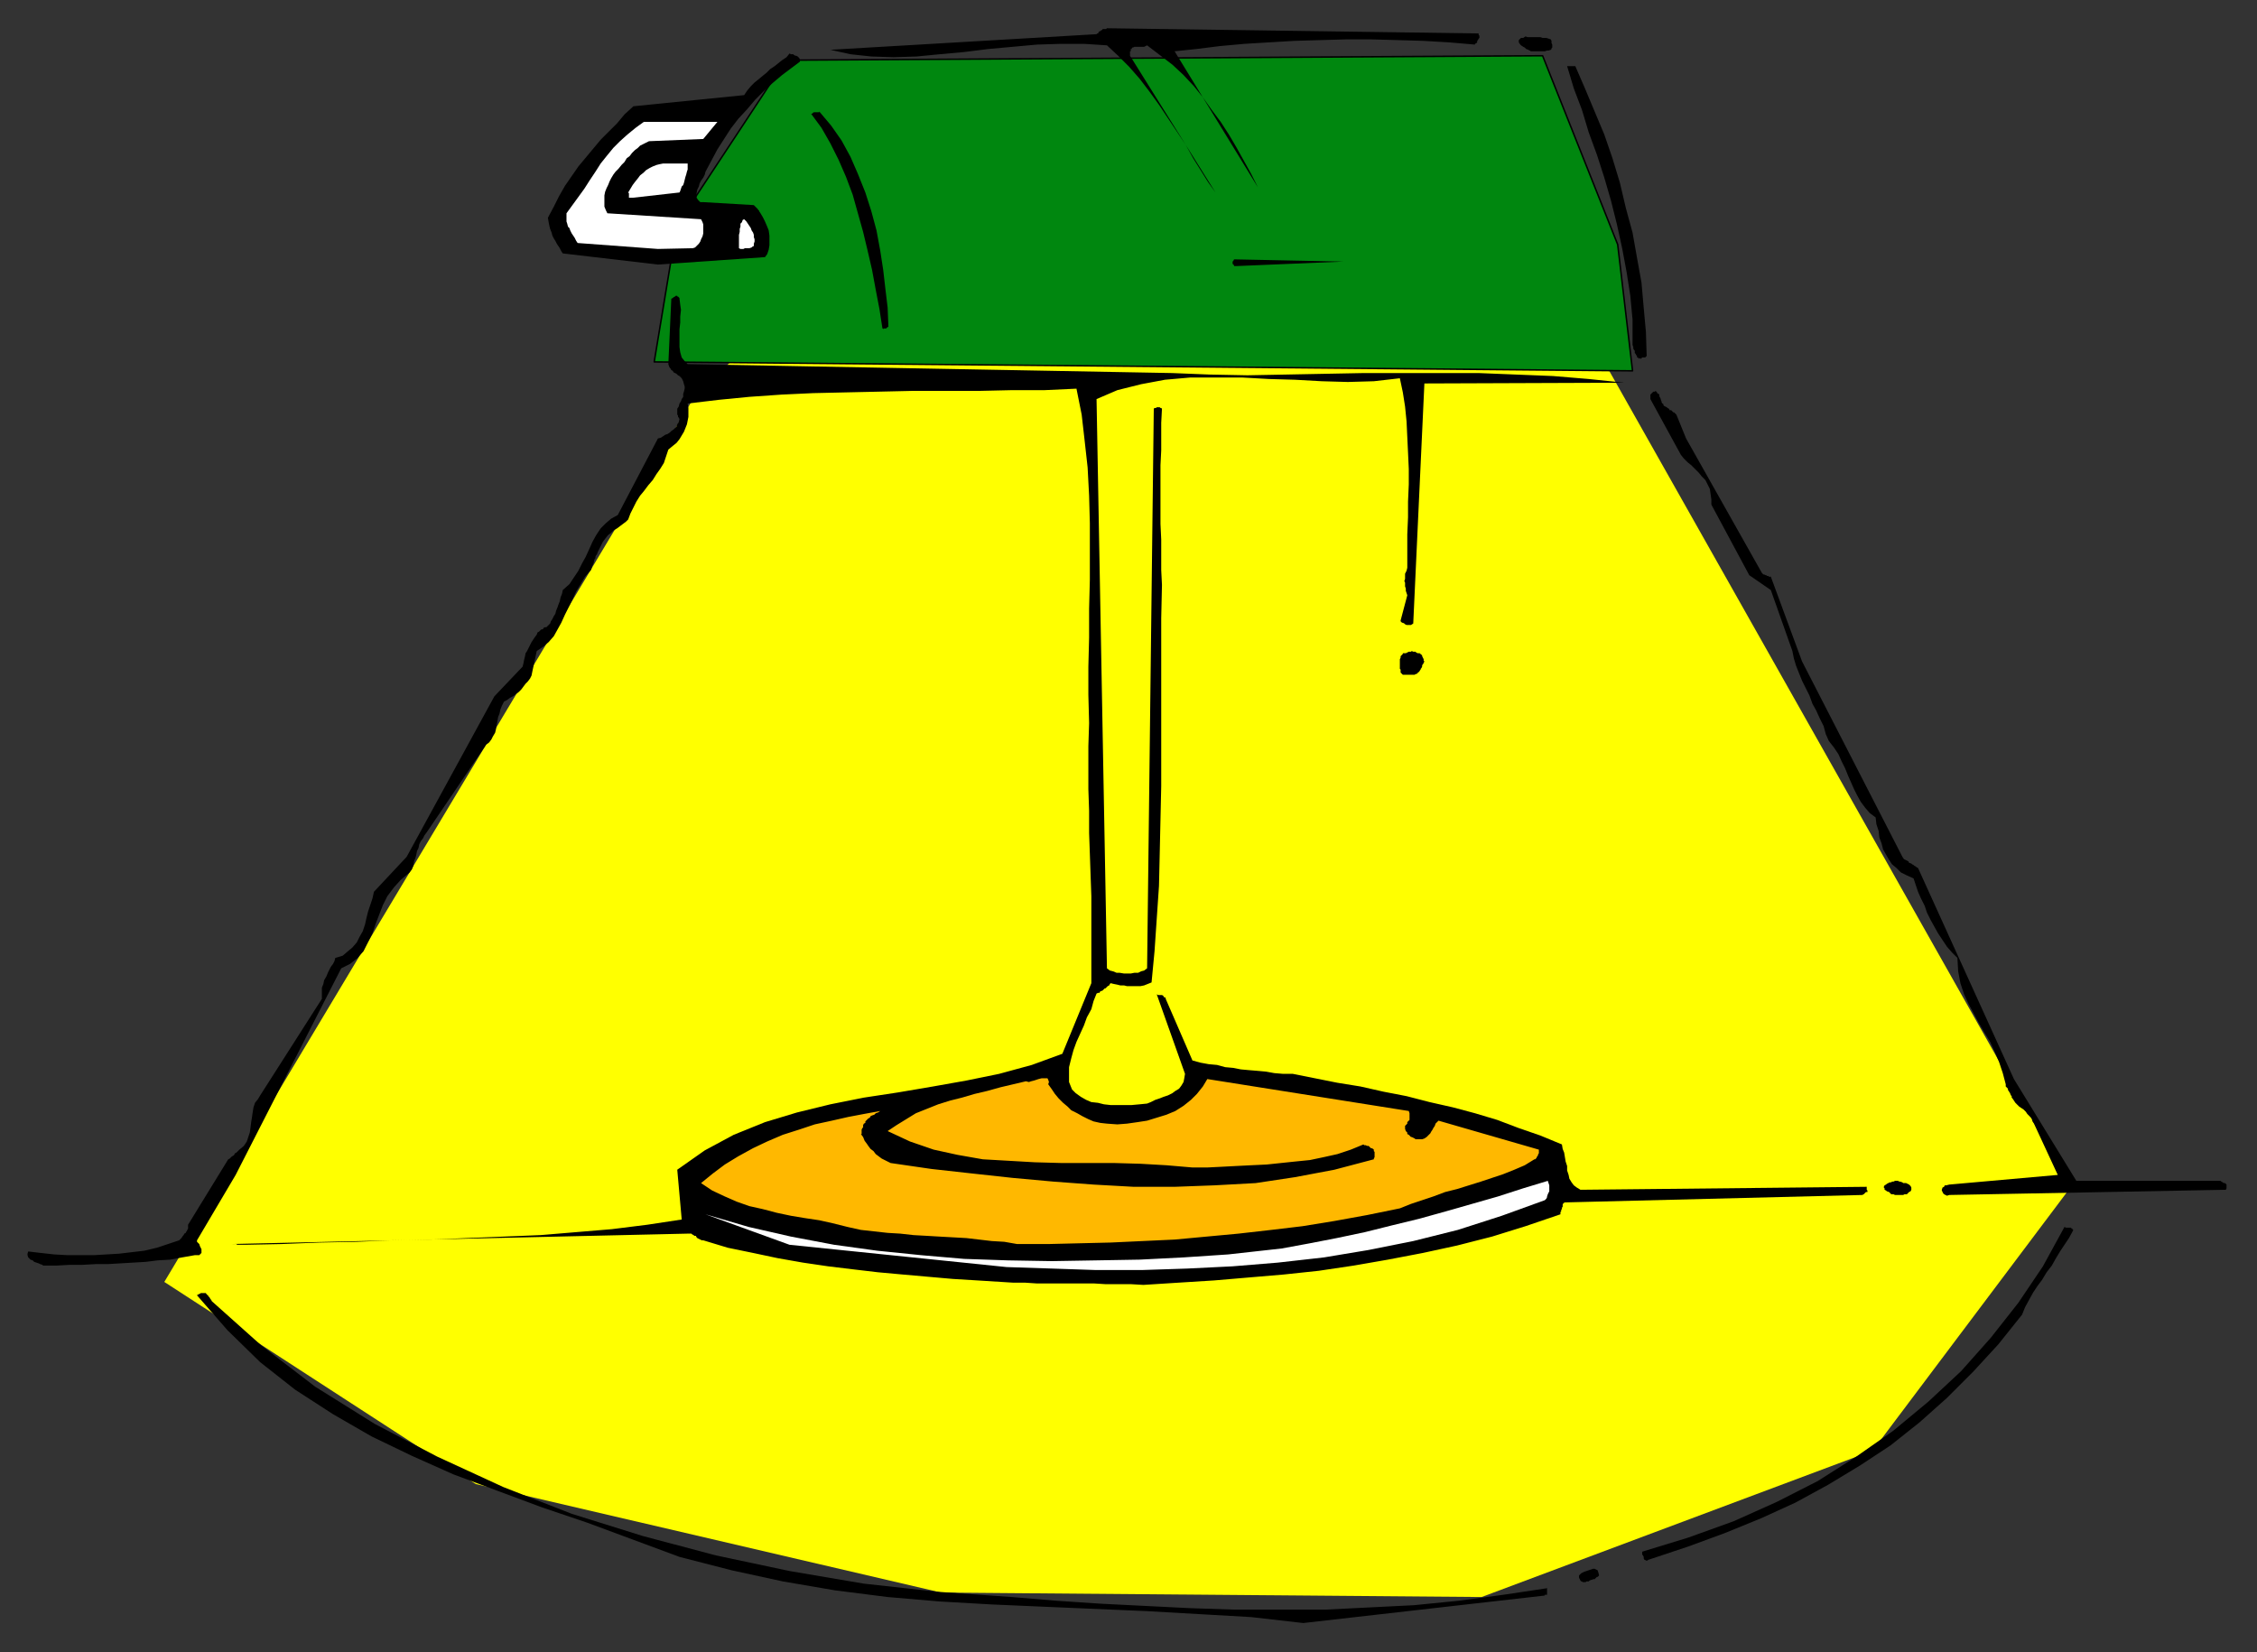 <?xml version="1.0" encoding="UTF-8" standalone="no"?>
<svg
   xmlns:dc="http://purl.org/dc/elements/1.1/"
   xmlns:cc="http://creativecommons.org/ns#"
   xmlns:rdf="http://www.w3.org/1999/02/22-rdf-syntax-ns#"
   xmlns:svg="http://www.w3.org/2000/svg"
   xmlns="http://www.w3.org/2000/svg"
   xmlns:sodipodi="http://sodipodi.sourceforge.net/DTD/sodipodi-0.dtd"
   xmlns:inkscape="http://www.inkscape.org/namespaces/inkscape"
   version="1.0"
   width="129.808mm"
   height="95.019mm"
   id="svg49"
   sodipodi:docname="CCM01097.WMF">
  <rect width="100%" height="100%" fill="#333333" stroke="none"/>
  <sodipodi:namedview
     pagecolor="#ffffff"
     bordercolor="#666666"
     borderopacity="1"
     objecttolerance="10"
     gridtolerance="10"
     guidetolerance="10"
     inkscape:pageopacity="0"
     inkscape:pageshadow="2"
     inkscape:window-width="640"
     inkscape:window-height="480"
     id="namedview51" />
  <defs
     id="defs3">
    <pattern
       id="WMFhbasepattern"
       patternUnits="userSpaceOnUse"
       width="6"
       height="6"
       x="0"
       y="0" />
  </defs>
  <path
     style="fill:#ffff00;fill-rule:evenodd;fill-opacity:1;stroke:none;"
     d="  M 150.449,87.077   L 35.714,278.679   L 103.424,322.621   L 204.585,346.208   L 322.068,347.177   L 407.07,315.351   L 450.055,258.161   L 344.692,71.568   L 165.801,71.568   L 150.449,87.077   L 150.449,87.077  z "
     id="path5" />
  <path
     style="fill:#00870f;fill-rule:evenodd;fill-opacity:1;stroke:none;"
     d="  M 142.208,78.676   L 146.248,54.282   L 164.832,53.151   L 164.832,45.881   L 150.449,43.942   L 170.811,13.086   L 335.32,12.116   L 351.641,53.151   L 354.873,80.615   L 142.208,78.676   L 142.208,78.676  z "
     id="path7" />
  <path
     style="fill:none;stroke:#000000;stroke-width:0.323px;stroke-linecap:round;stroke-linejoin:round;stroke-miterlimit:4;stroke-dasharray:none;stroke-opacity:1;"
     d="  M 142.208,78.676   L 146.248,54.282   L 164.832,53.151   L 164.832,45.881   L 150.449,43.942   L 170.811,13.086   L 335.32,12.116   L 351.641,53.151   L 354.873,80.615   L 142.208,78.676   L 142.208,78.676  "
     id="path9" />
  <path
     style="fill:#000000;fill-rule:evenodd;fill-opacity:1;stroke:none;"
     d="  M 283.284,352.831   L 335.804,346.854   L 335.804,346.692   L 335.966,346.692   L 336.128,346.692   L 336.289,346.692   L 336.289,346.531   L 336.289,346.369   L 336.289,346.208   L 336.289,346.046   L 336.289,345.723   L 336.289,345.561   L 336.289,345.238   L 336.451,345.238   L 326.755,346.692   L 317.059,347.985   L 307.363,348.954   L 297.667,349.439   L 287.971,349.923   L 278.275,349.923   L 268.579,349.923   L 258.721,349.6   L 249.025,349.116   L 239.329,348.631   L 229.633,347.985   L 219.937,347.177   L 203.939,346.046   L 187.779,344.269   L 171.619,341.523   L 155.621,338.13   L 139.784,333.93   L 124.27,329.083   L 109.403,323.267   L 95.021,316.643   L 81.446,309.535   L 68.518,301.457   L 56.722,292.411   L 46.056,282.879   L 45.894,282.556   L 45.733,282.394   L 45.571,282.071   L 45.41,281.91   L 45.248,281.748   L 45.248,281.587   L 44.925,281.425   L 44.925,281.263   L 44.763,281.263   L 44.763,281.102   L 44.763,281.102   L 44.602,281.102   L 44.602,281.102   L 44.44,281.102   L 44.278,281.102   L 44.117,281.102   L 43.955,281.102   L 43.794,281.102   L 43.632,281.102   L 43.47,281.263   L 43.309,281.263   L 43.147,281.425   L 42.986,281.425   L 42.824,281.587   L 49.45,289.179   L 56.56,296.126   L 64.155,302.104   L 72.397,307.435   L 80.8,312.282   L 89.526,316.482   L 98.576,320.521   L 108.11,324.075   L 117.645,327.629   L 127.664,331.022   L 137.683,334.737   L 147.702,338.453   L 159.014,341.361   L 170.165,343.784   L 181.477,345.723   L 192.95,347.177   L 204.262,348.146   L 215.574,348.792   L 226.725,349.277   L 238.037,349.762   L 249.349,350.246   L 260.661,350.893   L 271.972,351.539   L 283.284,352.831   L 283.284,352.831  z "
     id="path11" />
  <path
     style="fill:#000000;fill-rule:evenodd;fill-opacity:1;stroke:none;"
     d="  M 344.692,343.946   L 344.854,343.784   L 345.016,343.784   L 345.339,343.784   L 345.5,343.623   L 345.824,343.461   L 345.985,343.461   L 346.308,343.3   L 346.632,343.3   L 346.793,343.138   L 347.116,342.815   L 347.278,342.815   L 347.601,342.492   L 347.44,341.846   L 347.278,341.361   L 346.955,341.199   L 346.632,341.038   L 346.308,341.038   L 345.824,341.199   L 345.339,341.361   L 344.854,341.523   L 344.369,341.684   L 344.046,341.846   L 343.723,342.007   L 343.561,342.169   L 343.4,342.33   L 343.238,342.492   L 343.238,342.815   L 343.238,342.977   L 343.4,343.3   L 343.4,343.3   L 343.561,343.623   L 343.723,343.784   L 343.884,343.784   L 344.046,343.946   L 344.369,343.946   L 344.692,343.946   L 344.692,343.946  z "
     id="path13" />
  <path
     style="fill:#000000;fill-rule:evenodd;fill-opacity:1;stroke:none;"
     d="  M 358.752,338.938   L 366.993,336.191   L 374.912,333.283   L 382.83,330.052   L 390.264,326.66   L 397.374,322.782   L 404.323,318.582   L 410.948,314.22   L 417.251,309.212   L 423.23,303.881   L 428.886,298.226   L 434.38,292.249   L 439.551,285.787   L 440.198,284.171   L 441.168,282.394   L 441.976,280.94   L 442.945,279.486   L 443.915,278.194   L 444.884,276.578   L 446.015,275.124   L 446.823,273.67   L 447.793,272.055   L 448.763,270.601   L 449.732,269.147   L 450.702,267.37   L 450.54,267.37   L 450.54,267.208   L 450.54,267.208   L 450.379,267.047   L 450.217,267.047   L 450.217,266.885   L 449.894,266.885   L 449.732,266.885   L 449.571,266.885   L 449.247,266.885   L 449.086,266.885   L 448.763,266.724   L 444.076,275.286   L 438.743,283.202   L 432.764,290.795   L 426.3,298.065   L 419.19,304.689   L 411.595,310.989   L 403.515,316.643   L 395.112,321.975   L 386.224,326.498   L 376.851,330.699   L 366.993,334.253   L 356.974,337.322   L 356.974,337.484   L 356.974,337.645   L 356.974,337.968   L 357.136,338.13   L 357.297,338.453   L 357.297,338.776   L 357.459,339.099   L 357.62,339.099   L 357.782,339.261   L 358.105,339.261   L 358.267,339.099   L 358.752,338.938   L 358.752,338.938  z "
     id="path15" />
  <path
     style="fill:#000000;fill-rule:evenodd;fill-opacity:1;stroke:none;"
     d="  M 217.675,278.679   L 220.261,278.84   L 222.846,278.84   L 225.27,279.002   L 227.694,279.002   L 230.28,279.002   L 232.704,279.002   L 235.128,279.002   L 237.713,279.002   L 240.299,279.163   L 242.885,279.163   L 245.793,279.163   L 248.541,279.325   L 256.136,278.84   L 263.892,278.355   L 271.488,277.709   L 279.083,277.063   L 286.678,276.255   L 294.273,275.124   L 301.707,273.832   L 309.302,272.378   L 316.736,270.762   L 324.331,268.824   L 331.603,266.562   L 339.198,263.977   L 339.198,263.816   L 339.198,263.654   L 339.198,263.493   L 339.36,263.331   L 339.36,263.008   L 339.521,262.846   L 339.521,262.523   L 339.683,262.362   L 339.683,262.039   L 339.683,261.877   L 339.844,261.554   L 340.168,261.392   L 404.808,259.777   L 405.131,259.615   L 405.454,259.292   L 405.616,259.131   L 405.777,259.131   L 405.939,259.131   L 405.939,259.131   L 405.939,258.969   L 405.939,258.969   L 405.939,258.808   L 405.777,258.646   L 405.777,258.323   L 405.777,258   L 343.561,258.646   L 342.753,258.161   L 342.107,257.677   L 341.622,257.03   L 341.137,256.223   L 340.976,255.415   L 340.652,254.446   L 340.652,253.476   L 340.329,252.507   L 340.168,251.538   L 340.006,250.568   L 339.683,249.761   L 339.521,248.791   L 334.835,246.853   L 330.148,245.237   L 325.462,243.46   L 320.614,242.006   L 315.766,240.714   L 310.756,239.583   L 305.747,238.29   L 300.737,237.321   L 295.728,236.19   L 290.718,235.382   L 285.87,234.413   L 281.022,233.444   L 278.921,233.444   L 276.982,233.282   L 275.204,232.959   L 273.427,232.798   L 271.488,232.636   L 269.71,232.474   L 268.094,232.151   L 266.317,231.99   L 264.539,231.505   L 262.761,231.344   L 260.984,231.02   L 259.206,230.536   L 253.389,217.127   L 253.389,217.127   L 253.389,216.965   L 253.227,216.804   L 253.065,216.804   L 252.904,216.642   L 252.904,216.481   L 252.581,216.319   L 252.419,216.319   L 252.257,216.319   L 251.934,216.319   L 251.773,216.319   L 251.449,216.158   L 257.59,233.444   L 257.429,234.413   L 257.267,235.221   L 256.782,236.029   L 256.297,236.675   L 255.489,237.159   L 254.843,237.644   L 253.873,238.129   L 252.904,238.452   L 252.096,238.775   L 251.126,239.098   L 250.157,239.583   L 249.349,239.906   L 247.733,240.067   L 245.955,240.229   L 244.339,240.229   L 242.885,240.229   L 241.43,240.229   L 239.976,240.067   L 238.683,239.744   L 237.229,239.583   L 236.097,239.098   L 234.966,238.452   L 233.835,237.644   L 233.027,236.836   L 232.381,235.221   L 232.381,233.605   L 232.381,231.99   L 232.865,230.051   L 233.35,228.274   L 233.997,226.497   L 234.805,224.72   L 235.613,222.943   L 236.259,221.166   L 237.229,219.389   L 237.713,217.612   L 238.36,215.996   L 238.683,215.835   L 239.006,215.835   L 239.168,215.511   L 239.653,215.35   L 239.814,215.188   L 240.137,214.865   L 240.299,214.865   L 240.622,214.542   L 240.784,214.381   L 241.107,214.219   L 241.269,213.896   L 241.43,213.734   L 242.077,213.896   L 242.885,214.057   L 243.531,214.219   L 244.339,214.219   L 244.985,214.381   L 245.793,214.381   L 246.44,214.381   L 247.248,214.381   L 247.894,214.381   L 248.702,214.219   L 249.51,213.896   L 250.318,213.573   L 250.965,206.788   L 251.449,199.679   L 251.934,192.571   L 252.096,185.463   L 252.257,178.193   L 252.419,170.923   L 252.419,163.491   L 252.419,156.222   L 252.419,148.79   L 252.419,141.52   L 252.419,134.412   L 252.581,127.142   L 252.419,123.911   L 252.419,120.518   L 252.419,117.287   L 252.257,113.895   L 252.257,110.664   L 252.257,107.433   L 252.257,104.202   L 252.257,101.132   L 252.419,97.901   L 252.419,94.831   L 252.419,91.924   L 252.581,88.854   L 252.419,88.692   L 252.419,88.692   L 252.257,88.692   L 252.096,88.531   L 251.934,88.531   L 251.773,88.531   L 251.611,88.531   L 251.449,88.531   L 251.288,88.692   L 250.965,88.692   L 250.965,88.692   L 250.803,88.854   L 249.349,210.503   L 248.702,210.988   L 248.056,211.149   L 247.409,211.473   L 246.601,211.473   L 245.793,211.634   L 245.147,211.634   L 244.339,211.634   L 243.369,211.473   L 242.723,211.473   L 241.915,211.149   L 241.269,210.988   L 240.622,210.503   L 238.36,86.754   L 242.885,84.815   L 248.056,83.523   L 253.227,82.553   L 258.721,82.069   L 264.216,82.069   L 270.033,82.069   L 275.851,82.392   L 281.507,82.553   L 287.324,82.877   L 292.98,83.038   L 298.636,82.877   L 304.292,82.23   L 304.939,85.3   L 305.424,88.369   L 305.747,91.6   L 305.908,94.993   L 306.07,98.386   L 306.232,101.94   L 306.232,105.332   L 306.07,109.048   L 306.07,112.441   L 305.908,116.156   L 305.908,119.711   L 305.908,123.426   L 305.747,124.073   L 305.424,124.719   L 305.424,125.365   L 305.424,125.85   L 305.262,126.334   L 305.424,126.657   L 305.424,127.142   L 305.424,127.465   L 305.585,127.95   L 305.585,128.434   L 305.747,128.919   L 305.908,129.404   L 304.454,134.897   L 304.454,135.058   L 304.616,135.22   L 304.777,135.381   L 304.939,135.381   L 305.262,135.543   L 305.424,135.704   L 305.747,135.866   L 305.908,135.866   L 306.232,135.866   L 306.555,135.866   L 306.716,135.866   L 307.201,135.543   L 309.625,83.361   L 353.096,83.2   L 345.339,82.392   L 337.582,81.746   L 329.502,81.423   L 321.422,81.1   L 313.019,81.1   L 304.777,81.1   L 296.374,81.1   L 287.971,81.261   L 279.568,81.423   L 271.164,81.584   L 262.923,81.423   L 254.843,81.1   L 149.48,79.161   L 148.833,78.515   L 148.187,77.707   L 147.864,76.576   L 147.702,75.445   L 147.702,74.153   L 147.702,73.022   L 147.702,71.568   L 147.864,70.114   L 147.864,68.821   L 148.025,67.368   L 147.864,66.237   L 147.702,64.944   L 147.702,64.783   L 147.541,64.621   L 147.379,64.46   L 147.217,64.46   L 147.217,64.298   L 147.056,64.298   L 146.894,64.298   L 146.733,64.46   L 146.733,64.46   L 146.409,64.621   L 146.248,64.783   L 145.925,64.944   L 145.278,79.161   L 145.44,79.646   L 145.601,79.969   L 145.763,80.13   L 145.925,80.453   L 146.248,80.615   L 146.409,80.938   L 146.733,81.1   L 147.056,81.261   L 147.379,81.584   L 147.702,81.746   L 148.025,82.069   L 148.187,82.23   L 148.51,82.877   L 148.672,83.523   L 148.833,84.007   L 148.833,84.492   L 148.672,85.138   L 148.51,85.623   L 148.51,86.269   L 148.187,86.754   L 148.025,87.239   L 147.702,87.723   L 147.541,88.369   L 147.217,88.854   L 147.217,89.016   L 147.217,89.177   L 147.217,89.339   L 147.217,89.5   L 147.217,89.662   L 147.217,89.823   L 147.217,90.146   L 147.379,90.308   L 147.379,90.631   L 147.541,90.793   L 147.702,91.116   L 147.702,91.116   L 147.541,91.762   L 147.217,92.247   L 147.056,92.731   L 146.733,93.054   L 146.409,93.378   L 145.925,93.701   L 145.601,94.024   L 145.117,94.347   L 144.632,94.508   L 144.147,94.831   L 143.662,95.155   L 143.016,95.316   L 134.289,111.956   L 132.835,112.764   L 131.704,113.733   L 130.573,114.864   L 129.603,116.318   L 128.795,117.772   L 128.149,119.226   L 127.341,121.003   L 126.533,122.457   L 125.725,124.073   L 124.755,125.527   L 123.785,126.98   L 122.331,128.273   L 122.169,129.081   L 121.846,129.888   L 121.685,130.696   L 121.361,131.504   L 121.2,131.989   L 120.877,132.796   L 120.715,133.443   L 120.392,133.927   L 120.069,134.573   L 119.745,135.058   L 119.584,135.543   L 119.099,136.027   L 118.937,136.189   L 118.776,136.351   L 118.614,136.351   L 118.453,136.351   L 118.129,136.512   L 118.129,136.674   L 117.806,136.835   L 117.645,136.835   L 117.483,136.997   L 117.321,137.158   L 117.16,137.32   L 116.837,137.481   L 116.675,137.966   L 116.19,138.612   L 115.867,139.097   L 115.544,139.582   L 115.221,140.228   L 114.897,140.874   L 114.574,141.52   L 114.251,142.005   L 114.089,142.813   L 113.928,143.459   L 113.766,144.267   L 113.605,144.913   L 107.464,151.375   L 88.395,186.27   L 81.285,193.863   L 80.962,195.317   L 80.477,196.771   L 79.992,198.225   L 79.669,199.518   L 79.346,200.972   L 78.861,202.426   L 78.214,203.557   L 77.568,204.849   L 76.598,205.98   L 75.629,206.788   L 74.498,207.757   L 72.882,208.242   L 72.72,208.888   L 72.397,209.534   L 71.912,210.18   L 71.589,210.826   L 71.266,211.473   L 70.942,212.28   L 70.458,213.088   L 70.296,213.896   L 69.973,214.704   L 69.973,215.511   L 69.973,216.319   L 69.973,217.127   L 56.56,238.129   L 56.075,238.937   L 55.429,239.744   L 55.106,240.714   L 54.944,241.683   L 54.782,242.814   L 54.621,243.783   L 54.459,245.076   L 54.298,246.206   L 53.974,247.176   L 53.651,248.145   L 53.005,249.114   L 52.035,249.922   L 51.874,250.084   L 51.874,250.084   L 51.712,250.245   L 51.389,250.568   L 51.389,250.568   L 51.066,250.73   L 50.904,251.053   L 50.742,251.215   L 50.419,251.376   L 50.258,251.538   L 49.934,251.861   L 49.611,252.022   L 40.885,266.239   L 40.885,266.724   L 40.885,267.047   L 40.723,267.37   L 40.562,267.693   L 40.4,267.855   L 40.4,268.016   L 40.077,268.178   L 39.915,268.501   L 39.754,268.662   L 39.43,269.147   L 39.269,269.308   L 38.946,269.632   L 36.522,270.439   L 34.098,271.247   L 31.35,271.893   L 28.603,272.216   L 25.856,272.54   L 23.109,272.701   L 20.362,272.863   L 17.453,272.863   L 14.706,272.863   L 11.797,272.701   L 8.888,272.378   L 6.141,272.055   L 5.979,272.54   L 5.979,272.863   L 6.141,273.347   L 6.302,273.509   L 6.626,273.832   L 7.11,273.994   L 7.434,274.317   L 7.918,274.478   L 8.403,274.64   L 8.726,274.801   L 9.211,274.963   L 9.373,275.124   L 12.282,275.124   L 15.19,274.963   L 17.938,274.963   L 20.846,274.801   L 23.432,274.801   L 26.179,274.64   L 28.926,274.478   L 31.674,274.317   L 34.259,273.994   L 37.006,273.832   L 39.592,273.347   L 42.339,272.863   L 42.824,272.863   L 43.309,272.863   L 43.632,272.54   L 43.794,272.378   L 43.794,271.893   L 43.794,271.57   L 43.632,271.247   L 43.47,270.924   L 43.309,270.439   L 43.147,270.278   L 42.824,269.955   L 42.824,269.632   L 51.227,255.415   L 74.174,210.503   L 76.114,209.534   L 77.73,208.242   L 79.022,206.788   L 79.992,204.849   L 80.962,202.91   L 81.608,200.972   L 82.416,198.871   L 83.224,196.771   L 84.194,194.833   L 85.648,192.894   L 87.102,191.279   L 89.041,189.663   L 89.526,189.017   L 89.849,188.209   L 90.011,187.24   L 90.334,186.432   L 90.496,185.786   L 90.657,184.978   L 90.981,184.332   L 91.142,183.524   L 91.465,182.878   L 91.95,182.232   L 92.273,181.585   L 92.758,180.939   L 105.686,161.876   L 106.333,161.391   L 106.817,160.745   L 107.141,160.099   L 107.625,159.291   L 107.787,158.645   L 107.949,157.676   L 108.11,156.868   L 108.272,155.898   L 108.595,155.091   L 108.757,154.283   L 109.08,153.475   L 109.565,152.506   L 110.211,152.183   L 110.857,151.698   L 111.504,151.375   L 112.15,150.89   L 112.797,150.406   L 113.281,149.921   L 113.766,149.275   L 114.251,148.629   L 114.736,148.144   L 115.221,147.498   L 115.544,146.851   L 115.705,146.044   L 116.675,141.52   L 118.129,140.551   L 119.261,139.582   L 120.392,138.289   L 121.2,136.835   L 122.008,135.381   L 122.816,133.604   L 123.624,131.989   L 124.432,130.373   L 125.24,128.596   L 126.209,126.98   L 127.179,125.365   L 128.472,123.911   L 128.633,123.426   L 128.795,122.942   L 128.957,122.619   L 129.118,122.134   L 129.118,121.972   L 129.28,121.488   L 129.441,121.326   L 129.441,121.003   L 129.603,120.68   L 129.765,120.518   L 129.926,120.034   L 130.088,119.711   L 130.411,119.064   L 130.734,118.418   L 131.057,117.772   L 131.542,117.126   L 132.189,116.318   L 132.835,115.833   L 133.32,115.349   L 134.128,114.864   L 134.774,114.379   L 135.421,113.895   L 136.067,113.41   L 136.552,112.925   L 137.037,111.633   L 137.683,110.341   L 138.329,109.048   L 139.137,107.756   L 139.945,106.786   L 140.915,105.494   L 141.885,104.363   L 142.693,103.071   L 143.501,101.94   L 144.309,100.647   L 144.793,99.193   L 145.278,97.739   L 146.248,96.932   L 147.056,96.285   L 147.702,95.478   L 148.187,94.67   L 148.672,93.862   L 148.995,93.054   L 149.318,92.247   L 149.48,91.439   L 149.641,90.631   L 149.641,89.662   L 149.641,88.692   L 149.48,87.723   L 156.267,86.915   L 162.893,86.269   L 169.841,85.785   L 176.79,85.461   L 183.901,85.3   L 191.173,85.138   L 198.283,84.977   L 205.555,84.977   L 212.827,84.977   L 219.937,84.815   L 227.048,84.815   L 233.997,84.492   L 235.128,90.146   L 235.774,95.801   L 236.421,101.617   L 236.744,107.756   L 236.905,113.733   L 236.905,119.872   L 236.905,126.011   L 236.744,132.312   L 236.744,138.612   L 236.582,144.913   L 236.582,151.052   L 236.744,157.191   L 236.582,162.199   L 236.582,166.884   L 236.582,171.569   L 236.744,176.254   L 236.744,181.101   L 236.905,185.624   L 237.067,190.309   L 237.229,194.833   L 237.229,199.518   L 237.229,204.364   L 237.229,209.049   L 237.229,213.734   L 230.926,229.082   L 224.301,231.505   L 217.19,233.444   L 210.08,234.898   L 202.808,236.19   L 195.213,237.483   L 187.779,238.613   L 180.507,240.067   L 173.235,241.845   L 166.286,243.945   L 159.499,246.691   L 153.197,250.084   L 147.217,254.284   L 148.187,265.108   L 140.753,266.239   L 132.997,267.208   L 125.24,267.855   L 117.483,268.501   L 109.565,268.824   L 101.485,269.147   L 93.405,269.47   L 85.325,269.632   L 77.406,269.955   L 69.326,270.116   L 61.246,270.439   L 53.328,270.601   L 53.005,270.601   L 52.682,270.601   L 52.358,270.601   L 51.874,270.601   L 51.55,270.601   L 51.389,270.439   L 51.066,270.439   L 50.904,270.439   L 50.581,270.439   L 50.419,270.439   L 50.419,270.439   L 50.258,270.439   L 149.48,268.178   L 149.965,268.178   L 150.288,268.178   L 150.449,268.339   L 150.773,268.501   L 150.934,268.662   L 151.257,268.662   L 151.419,268.985   L 151.581,269.147   L 151.904,269.308   L 152.227,269.47   L 152.55,269.632   L 152.873,269.632   L 158.206,271.247   L 163.701,272.378   L 169.033,273.509   L 174.528,274.478   L 180.022,275.286   L 185.355,275.932   L 190.849,276.578   L 196.182,277.063   L 201.677,277.548   L 207.171,278.032   L 212.504,278.355   L 217.675,278.679   L 217.675,278.679  z "
     id="path17" />
  <path
     style="fill:#ffffff;fill-rule:evenodd;fill-opacity:1;stroke:none;"
     d="  M 218.806,275.448   L 228.664,275.771   L 238.198,276.094   L 248.217,276.094   L 258.075,275.771   L 267.933,275.286   L 277.79,274.478   L 287.809,273.347   L 297.505,271.732   L 307.201,269.793   L 316.897,267.37   L 326.432,264.3   L 335.804,260.908   L 335.966,260.746   L 336.128,260.585   L 336.289,260.262   L 336.289,260.1   L 336.451,259.615   L 336.612,259.292   L 336.774,258.969   L 336.774,258.484   L 336.774,258.161   L 336.774,257.677   L 336.612,257.192   L 336.451,256.707   L 331.118,258.323   L 325.624,260.1   L 319.968,261.716   L 314.312,263.331   L 308.494,264.947   L 302.515,266.401   L 296.697,267.855   L 290.556,269.147   L 284.739,270.278   L 278.598,271.409   L 272.78,272.055   L 266.963,272.701   L 257.267,273.347   L 247.733,273.832   L 238.198,273.994   L 228.664,274.155   L 219.129,273.994   L 209.595,273.67   L 200.222,272.863   L 190.688,271.893   L 181.315,270.601   L 171.942,268.824   L 162.731,266.724   L 153.358,263.977   L 171.619,270.601   L 218.806,275.448   L 218.806,275.448  z "
     id="path19" />
  <path
     style="fill:#ffb800;fill-rule:evenodd;fill-opacity:1;stroke:none;"
     d="  M 221.069,270.439   L 228.017,270.439   L 234.643,270.278   L 241.43,270.116   L 248.379,269.793   L 255.328,269.47   L 262.276,268.824   L 269.225,268.178   L 276.336,267.37   L 283.123,266.562   L 290.072,265.431   L 297.182,264.139   L 304.292,262.685   L 306.716,261.716   L 309.14,260.908   L 311.564,260.1   L 314.15,259.131   L 316.736,258.484   L 319.321,257.677   L 321.907,256.869   L 324.331,256.061   L 326.755,255.253   L 329.179,254.284   L 331.441,253.315   L 333.542,252.022   L 333.542,252.022   L 333.704,252.022   L 333.865,251.861   L 334.027,251.699   L 334.027,251.538   L 334.188,251.376   L 334.35,251.053   L 334.35,250.891   L 334.512,250.73   L 334.512,250.568   L 334.512,250.245   L 334.512,249.922   L 312.696,243.622   L 312.372,243.945   L 312.049,244.268   L 311.888,244.752   L 311.564,245.237   L 311.403,245.56   L 311.08,246.045   L 310.918,246.368   L 310.595,246.691   L 310.11,247.176   L 309.625,247.499   L 309.14,247.66   L 308.494,247.66   L 308.171,247.66   L 307.686,247.66   L 307.524,247.499   L 307.201,247.337   L 306.878,247.176   L 306.716,247.176   L 306.393,246.853   L 306.232,246.691   L 305.908,246.53   L 305.908,246.206   L 305.585,245.883   L 305.424,245.399   L 305.424,245.237   L 305.424,244.752   L 305.585,244.591   L 305.908,244.268   L 305.908,243.945   L 306.07,243.783   L 306.393,243.46   L 306.393,243.137   L 306.393,242.814   L 306.393,242.491   L 306.393,242.006   L 306.232,241.521   L 262.438,234.575   L 261.469,236.19   L 260.176,237.806   L 258.883,239.098   L 257.267,240.391   L 255.489,241.521   L 253.55,242.329   L 251.449,242.975   L 249.349,243.622   L 247.248,243.945   L 244.985,244.268   L 242.885,244.429   L 240.622,244.268   L 239.168,244.106   L 237.713,243.783   L 236.582,243.298   L 235.289,242.652   L 234.158,242.006   L 232.865,241.36   L 232.057,240.552   L 231.088,239.744   L 230.118,238.775   L 229.31,237.806   L 228.664,236.836   L 227.856,235.706   L 228.017,235.221   L 227.856,234.736   L 227.694,234.413   L 227.209,234.413   L 226.886,234.413   L 226.401,234.413   L 225.755,234.575   L 225.27,234.736   L 224.785,234.898   L 224.139,235.059   L 223.654,235.221   L 223.008,235.059   L 220.261,235.706   L 217.513,236.352   L 214.605,237.159   L 211.857,237.806   L 209.11,238.613   L 206.525,239.26   L 203.939,240.067   L 201.515,241.037   L 199.091,242.006   L 196.99,243.298   L 194.889,244.591   L 192.95,245.883   L 197.798,248.145   L 202.969,249.922   L 208.141,251.053   L 213.635,252.022   L 219.291,252.345   L 224.947,252.669   L 230.765,252.83   L 236.421,252.83   L 242.238,252.83   L 247.894,252.992   L 253.55,253.315   L 259.206,253.799   L 262.438,253.799   L 265.67,253.638   L 268.74,253.476   L 271.972,253.315   L 275.366,253.153   L 278.436,252.83   L 281.507,252.507   L 284.739,252.184   L 287.809,251.538   L 290.718,250.891   L 293.627,249.922   L 296.374,248.791   L 296.536,248.953   L 296.859,248.953   L 296.859,248.953   L 297.182,249.114   L 297.182,249.114   L 297.505,249.114   L 297.667,249.276   L 297.828,249.438   L 297.99,249.599   L 298.152,249.599   L 298.475,249.761   L 298.636,249.922   L 298.636,250.084   L 298.636,250.245   L 298.798,250.407   L 298.798,250.568   L 298.798,250.73   L 298.798,251.053   L 298.798,251.215   L 298.798,251.376   L 298.798,251.538   L 298.636,251.861   L 298.636,252.022   L 298.636,252.022   L 290.072,254.284   L 281.507,255.9   L 272.942,257.192   L 264.054,257.677   L 255.328,258   L 246.44,258   L 237.713,257.515   L 228.987,256.869   L 220.099,256.061   L 211.211,255.092   L 202.485,254.123   L 193.597,252.83   L 192.95,252.507   L 192.304,252.184   L 191.657,251.861   L 191.011,251.376   L 190.365,250.891   L 189.88,250.245   L 189.233,249.761   L 188.749,249.114   L 188.425,248.63   L 187.941,247.984   L 187.617,247.176   L 187.133,246.53   L 187.294,246.53   L 187.294,246.368   L 187.294,246.206   L 187.294,246.206   L 187.294,245.883   L 187.294,245.722   L 187.294,245.56   L 187.456,245.237   L 187.617,245.076   L 187.617,244.752   L 187.617,244.591   L 187.779,244.268   L 188.102,244.106   L 188.102,243.783   L 188.264,243.622   L 188.587,243.298   L 188.749,243.137   L 189.072,242.975   L 189.233,242.652   L 189.557,242.491   L 190.041,242.329   L 190.365,242.006   L 190.849,241.845   L 191.334,241.521   L 187.779,242.168   L 184.385,242.814   L 180.83,243.622   L 177.113,244.429   L 173.72,245.56   L 170.165,246.691   L 166.771,248.145   L 163.701,249.599   L 160.469,251.376   L 157.56,253.153   L 154.974,255.092   L 152.389,257.192   L 154.813,258.808   L 157.56,260.1   L 160.145,261.231   L 162.893,262.2   L 165.801,262.846   L 168.872,263.654   L 171.942,264.3   L 174.851,264.785   L 178.083,265.27   L 180.992,265.916   L 184.224,266.724   L 187.133,267.37   L 190.041,267.693   L 192.95,268.016   L 195.697,268.178   L 198.606,268.501   L 201.515,268.662   L 204.262,268.824   L 207.171,268.985   L 210.08,269.147   L 212.827,269.47   L 215.574,269.793   L 218.321,269.955   L 221.069,270.439   L 221.069,270.439  z "
     id="path21" />
  <path
     style="fill:#000000;fill-rule:evenodd;fill-opacity:1;stroke:none;"
     d="  M 412.564,259.777   L 412.726,259.777   L 413.049,259.777   L 413.211,259.777   L 413.534,259.777   L 413.696,259.777   L 414.019,259.615   L 414.18,259.615   L 414.504,259.615   L 414.827,259.292   L 414.988,259.131   L 415.312,258.969   L 415.473,258.646   L 415.473,258.161   L 415.312,257.838   L 415.15,257.677   L 414.988,257.515   L 414.665,257.354   L 414.342,257.192   L 414.019,257.192   L 413.696,257.192   L 413.534,257.03   L 413.049,256.869   L 412.888,256.869   L 412.564,256.707   L 412.403,256.707   L 412.08,256.707   L 411.918,256.707   L 411.595,256.869   L 411.272,256.869   L 411.11,257.03   L 410.787,257.03   L 410.464,257.192   L 410.14,257.354   L 409.979,257.515   L 409.656,257.677   L 409.494,258   L 409.494,258.161   L 409.656,258.323   L 409.656,258.646   L 409.979,258.808   L 410.14,258.969   L 410.625,259.131   L 410.787,259.292   L 411.11,259.615   L 411.595,259.615   L 411.918,259.777   L 412.241,259.777   L 412.564,259.777   L 412.564,259.777  z "
     id="path23" />
  <path
     style="fill:#000000;fill-rule:evenodd;fill-opacity:1;stroke:none;"
     d="  M 423.715,259.777   L 483.83,258.646   L 483.991,258.323   L 483.991,258.161   L 483.991,258   L 483.991,257.677   L 483.991,257.677   L 483.991,257.515   L 483.83,257.354   L 483.668,257.192   L 483.345,257.192   L 483.183,257.03   L 482.86,256.869   L 482.699,256.707   L 451.348,256.707   L 437.774,234.575   L 416.928,188.694   L 416.604,188.532   L 416.443,188.371   L 416.12,188.209   L 415.958,188.047   L 415.635,187.886   L 415.473,187.724   L 414.988,187.563   L 414.827,187.24   L 414.504,187.078   L 414.18,186.917   L 413.857,186.755   L 413.534,186.27   L 391.718,143.782   L 384.931,125.365   L 384.931,125.365   L 384.769,125.365   L 384.608,125.365   L 384.446,125.365   L 384.446,125.203   L 384.123,125.203   L 383.961,125.042   L 383.8,125.042   L 383.476,124.88   L 383.315,124.88   L 383.153,124.719   L 382.992,124.557   L 366.508,95.316   L 364.408,90.146   L 364.246,89.985   L 363.923,89.662   L 363.761,89.662   L 363.438,89.339   L 363.276,89.177   L 362.953,89.177   L 362.792,88.854   L 362.468,88.692   L 362.307,88.531   L 361.984,88.369   L 361.66,88.208   L 361.499,87.723   L 361.337,87.723   L 361.176,87.4   L 361.176,87.239   L 361.014,86.915   L 361.014,86.754   L 360.852,86.431   L 360.691,86.108   L 360.691,85.785   L 360.529,85.623   L 360.206,85.461   L 360.206,85.3   L 359.883,84.977   L 359.721,85.138   L 359.56,85.138   L 359.398,85.138   L 359.236,85.3   L 359.236,85.3   L 359.075,85.461   L 358.913,85.623   L 358.752,85.785   L 358.752,86.108   L 358.752,86.269   L 358.752,86.431   L 358.752,86.754   L 365.377,98.87   L 366.024,99.678   L 366.832,100.486   L 367.64,101.132   L 368.448,101.94   L 369.256,102.748   L 369.902,103.555   L 370.71,104.363   L 371.195,105.332   L 371.68,106.302   L 371.841,107.433   L 372.003,108.563   L 372.003,109.694   L 380.244,125.042   L 384.931,128.273   L 389.617,141.52   L 389.94,143.136   L 390.425,144.751   L 391.072,146.367   L 391.718,147.982   L 392.526,149.598   L 393.334,151.213   L 393.98,152.99   L 394.788,154.444   L 395.596,156.222   L 396.404,157.837   L 396.889,159.614   L 397.536,161.068   L 398.667,162.522   L 399.636,163.976   L 400.283,165.43   L 401.091,167.046   L 401.737,168.661   L 402.384,170.115   L 403.03,171.569   L 403.676,172.861   L 404.484,174.315   L 405.454,175.608   L 406.424,176.739   L 407.716,177.708   L 407.878,179.162   L 408.363,180.616   L 408.524,182.07   L 409.009,183.362   L 409.332,184.655   L 409.979,185.786   L 410.625,186.917   L 411.272,187.886   L 412.241,188.694   L 413.211,189.663   L 414.504,190.309   L 415.958,190.955   L 416.443,192.409   L 416.928,193.863   L 417.574,195.317   L 418.382,196.933   L 418.867,198.387   L 419.675,200.002   L 420.483,201.456   L 421.291,202.91   L 422.26,204.364   L 423.23,205.818   L 424.361,207.111   L 425.492,208.242   L 425.654,211.149   L 426.139,213.734   L 426.947,216.158   L 427.916,218.258   L 429.048,220.358   L 430.179,222.458   L 431.31,224.397   L 432.603,226.497   L 433.572,228.597   L 434.542,230.859   L 435.35,233.282   L 435.996,235.706   L 435.996,236.19   L 436.32,236.513   L 436.481,236.675   L 436.481,236.998   L 436.643,237.159   L 436.804,237.483   L 436.966,237.644   L 436.966,237.806   L 437.128,238.129   L 437.289,238.29   L 437.289,238.613   L 437.451,238.775   L 437.774,239.26   L 438.097,239.744   L 438.42,240.067   L 438.905,240.552   L 439.39,240.875   L 439.875,241.198   L 440.36,241.683   L 440.683,242.168   L 441.168,242.652   L 441.652,243.137   L 441.814,243.783   L 442.137,244.268   L 447.308,255.415   L 423.715,257.515   L 423.068,257.677   L 422.745,257.677   L 422.584,258   L 422.26,258.161   L 422.099,258.646   L 422.099,258.808   L 422.26,259.131   L 422.422,259.454   L 422.584,259.615   L 422.907,259.777   L 423.23,259.938   L 423.715,259.777   L 423.715,259.777  z "
     id="path25" />
  <path
     style="fill:#000000;fill-rule:evenodd;fill-opacity:1;stroke:none;"
     d="  M 306.232,146.69   L 306.393,146.69   L 306.555,146.69   L 306.716,146.69   L 307.04,146.69   L 307.201,146.69   L 307.363,146.69   L 307.524,146.69   L 307.686,146.528   L 307.848,146.528   L 308.171,146.367   L 308.171,146.205   L 308.494,146.044   L 308.494,145.882   L 308.656,145.882   L 308.656,145.721   L 308.817,145.559   L 308.817,145.398   L 308.979,145.236   L 309.14,144.913   L 309.14,144.913   L 309.14,144.59   L 309.302,144.428   L 309.464,144.105   L 309.625,143.782   L 309.464,143.62   L 309.464,143.459   L 309.464,143.297   L 309.302,142.974   L 309.302,142.974   L 309.14,142.651   L 309.14,142.49   L 308.979,142.328   L 308.817,142.166   L 308.656,142.166   L 308.656,142.005   L 308.494,142.005   L 308.171,142.005   L 307.848,141.843   L 307.686,141.682   L 307.363,141.682   L 307.201,141.682   L 306.878,141.52   L 306.716,141.682   L 306.393,141.682   L 306.232,141.682   L 305.908,141.843   L 305.585,142.005   L 305.424,142.005   L 305.262,142.005   L 305.1,142.005   L 304.939,142.005   L 304.939,142.166   L 304.777,142.328   L 304.616,142.49   L 304.454,142.651   L 304.454,142.813   L 304.454,142.974   L 304.292,143.297   L 304.292,143.459   L 304.292,143.782   L 304.292,143.944   L 304.292,144.105   L 304.292,144.428   L 304.292,144.59   L 304.292,144.913   L 304.292,145.074   L 304.292,145.398   L 304.454,145.559   L 304.454,145.882   L 304.454,146.205   L 304.616,146.367   L 304.939,146.69   L 304.939,146.69   L 304.939,146.69   L 305.1,146.69   L 305.262,146.69   L 305.424,146.69   L 305.424,146.69   L 305.424,146.69   L 305.585,146.69   L 305.747,146.69   L 305.908,146.69   L 305.908,146.69   L 306.232,146.69   L 306.232,146.69  z "
     id="path27" />
  <path
     style="fill:#000000;fill-rule:evenodd;fill-opacity:1;stroke:none;"
     d="  M 356.812,77.868   L 356.812,77.868   L 356.812,77.868   L 356.812,77.868   L 356.974,77.707   L 357.136,77.707   L 357.297,77.707   L 357.459,77.707   L 357.62,77.707   L 357.782,77.545   L 357.782,77.545   L 357.782,77.545   L 357.944,77.384   L 357.782,72.214   L 357.297,66.883   L 356.812,61.39   L 355.843,56.059   L 354.873,50.566   L 353.419,45.235   L 352.126,39.742   L 350.51,34.411   L 348.732,29.241   L 346.632,24.233   L 344.531,19.225   L 342.43,14.378   L 342.268,14.378   L 342.107,14.378   L 342.107,14.378   L 341.945,14.378   L 341.622,14.378   L 341.622,14.378   L 341.46,14.378   L 341.137,14.378   L 341.137,14.378   L 340.814,14.378   L 340.652,14.378   L 340.652,14.378   L 342.107,19.225   L 343.884,23.91   L 345.339,28.756   L 347.116,33.603   L 348.732,38.611   L 350.187,43.619   L 351.48,48.789   L 352.611,53.959   L 353.58,59.128   L 354.388,64.298   L 354.873,69.468   L 354.873,74.476   L 354.873,74.96   L 355.035,75.445   L 355.035,75.768   L 355.196,76.091   L 355.358,76.253   L 355.358,76.738   L 355.52,76.899   L 355.681,77.222   L 355.843,77.384   L 355.843,77.707   L 356.004,77.707   L 356.166,77.868   L 356.166,77.868   L 356.166,78.03   L 356.166,77.868   L 356.328,78.03   L 356.328,77.868   L 356.328,77.868   L 356.489,77.868   L 356.489,77.868   L 356.651,78.03   L 356.651,77.868   L 356.651,78.03   L 356.812,77.868   L 356.812,77.868  z "
     id="path29" />
  <path
     style="fill:#000000;fill-rule:evenodd;fill-opacity:1;stroke:none;"
     d="  M 192.465,71.406   L 192.627,71.406   L 192.627,71.406   L 192.627,71.406   L 192.789,71.245   L 192.789,71.245   L 192.95,71.083   L 192.95,71.083   L 192.95,71.083   L 193.112,71.083   L 193.112,71.083   L 193.112,71.083   L 193.112,70.922   L 192.95,66.883   L 192.465,62.844   L 191.981,58.644   L 191.334,54.443   L 190.526,50.081   L 189.395,45.881   L 188.102,41.842   L 186.486,37.803   L 184.87,34.088   L 182.931,30.533   L 180.669,27.302   L 178.083,24.233   L 178.083,24.394   L 178.083,24.394   L 177.921,24.394   L 177.76,24.394   L 177.598,24.394   L 177.437,24.394   L 177.275,24.394   L 177.113,24.394   L 176.952,24.394   L 176.629,24.556   L 176.629,24.718   L 176.305,24.718   L 178.568,27.787   L 180.507,31.18   L 182.285,34.734   L 183.901,38.45   L 185.355,42.327   L 186.486,46.366   L 187.617,50.404   L 188.587,54.443   L 189.557,58.644   L 190.365,63.006   L 191.173,67.206   L 191.819,71.406   L 191.981,71.406   L 191.981,71.568   L 191.981,71.406   L 191.981,71.568   L 192.142,71.406   L 192.304,71.406   L 192.304,71.406   L 192.465,71.406   L 192.465,71.568   L 192.465,71.406   L 192.465,71.568   L 192.465,71.406   L 192.465,71.406  z "
     id="path31" />
  <path
     style="fill:#000000;fill-rule:evenodd;fill-opacity:1;stroke:none;"
     d="  M 143.016,57.513   L 166.286,55.897   L 166.771,55.251   L 167.094,54.282   L 167.256,53.312   L 167.256,52.343   L 167.256,51.212   L 167.094,50.081   L 166.771,49.274   L 166.286,48.143   L 165.801,47.173   L 165.317,46.366   L 164.67,45.396   L 163.862,44.589   L 152.873,43.942   L 152.227,43.942   L 151.742,43.458   L 151.419,42.973   L 151.419,42.488   L 151.419,42.004   L 151.581,41.196   L 151.904,40.55   L 152.065,39.904   L 152.389,39.257   L 152.873,38.611   L 153.197,37.965   L 153.358,37.319   L 154.651,34.895   L 155.944,32.472   L 157.398,30.21   L 158.853,27.949   L 160.469,25.848   L 162.408,23.748   L 164.185,21.648   L 165.963,19.871   L 167.902,18.094   L 170.003,16.317   L 171.942,14.863   L 173.881,13.409   L 173.881,13.086   L 173.881,12.924   L 173.72,12.601   L 173.558,12.44   L 173.397,12.278   L 173.073,12.116   L 172.912,12.116   L 172.589,11.955   L 172.427,11.793   L 172.104,11.793   L 171.942,11.793   L 171.619,11.632   L 170.973,12.44   L 170.003,13.086   L 169.195,13.732   L 168.387,14.378   L 167.417,15.024   L 166.609,15.832   L 165.801,16.478   L 164.832,17.286   L 164.024,17.932   L 163.216,18.74   L 162.408,19.709   L 161.761,20.679   L 137.683,23.102   L 135.744,24.879   L 134.128,26.818   L 132.35,28.595   L 130.573,30.372   L 128.957,32.311   L 127.341,34.249   L 125.725,36.188   L 124.27,38.288   L 122.816,40.388   L 121.523,42.65   L 120.392,44.912   L 119.099,47.335   L 119.261,48.304   L 119.422,49.112   L 119.584,49.758   L 119.907,50.566   L 120.069,51.212   L 120.392,51.858   L 120.715,52.343   L 121.038,52.989   L 121.361,53.474   L 121.685,53.959   L 122.008,54.605   L 122.331,55.09   L 143.016,57.513   L 143.016,57.513  z "
     id="path33" />
  <path
     style="fill:#000000;fill-rule:evenodd;fill-opacity:1;stroke:none;"
     d="  M 268.902,57.836   L 292.011,56.867   L 268.256,56.382   L 268.094,56.705   L 267.933,56.867   L 267.933,56.867   L 267.933,57.19   L 267.933,57.351   L 268.094,57.513   L 268.256,57.674   L 268.256,57.836   L 268.417,57.836   L 268.579,57.836   L 268.74,57.836   L 268.902,57.836   L 268.902,57.836  z "
     id="path35" />
  <path
     style="fill:#ffffff;fill-rule:evenodd;fill-opacity:1;stroke:none;"
     d="  M 143.016,54.12   L 150.611,53.959   L 151.096,53.797   L 151.419,53.474   L 151.904,52.989   L 152.227,52.505   L 152.389,52.02   L 152.712,51.374   L 152.873,50.728   L 152.873,50.081   L 152.873,49.597   L 152.873,48.789   L 152.712,48.304   L 152.389,47.658   L 132.027,46.366   L 131.704,45.719   L 131.381,44.912   L 131.381,44.104   L 131.381,43.458   L 131.381,42.488   L 131.542,41.681   L 131.865,40.873   L 132.189,40.227   L 132.512,39.419   L 132.835,38.773   L 133.32,37.965   L 133.805,37.319   L 134.451,36.672   L 135.097,35.865   L 135.744,35.219   L 136.229,34.411   L 136.875,33.926   L 137.36,33.28   L 138.006,32.634   L 138.653,32.149   L 139.137,31.664   L 139.784,31.341   L 140.43,31.018   L 141.077,30.695   L 152.873,30.21   L 155.944,26.495   L 139.945,26.495   L 138.168,27.787   L 136.39,29.241   L 134.774,30.695   L 133.32,32.149   L 131.865,33.926   L 130.573,35.542   L 129.441,37.319   L 128.149,39.257   L 127.017,41.034   L 125.725,42.811   L 124.432,44.589   L 123.139,46.366   L 123.139,46.85   L 123.139,47.497   L 123.139,48.143   L 123.301,48.627   L 123.462,49.274   L 123.785,49.597   L 123.947,50.081   L 124.27,50.728   L 124.593,51.212   L 124.917,51.697   L 125.24,52.343   L 125.563,52.828   L 143.016,54.12   L 143.016,54.12  z "
     id="path37" />
  <path
     style="fill:#ffffff;fill-rule:evenodd;fill-opacity:1;stroke:none;"
     d="  M 160.63,53.959   L 160.953,54.12   L 161.115,54.12   L 161.438,54.12   L 161.6,54.12   L 161.923,53.959   L 162.085,53.959   L 162.408,53.959   L 162.731,53.959   L 162.893,53.959   L 163.377,53.797   L 163.539,53.636   L 163.862,53.474   L 163.862,52.989   L 164.024,52.505   L 164.024,52.02   L 163.862,51.535   L 163.862,51.051   L 163.701,50.566   L 163.377,50.081   L 163.216,49.597   L 162.893,49.112   L 162.569,48.627   L 162.246,48.143   L 161.761,47.658   L 161.438,47.82   L 161.277,48.304   L 160.953,48.627   L 160.953,49.274   L 160.792,49.758   L 160.792,50.404   L 160.63,51.051   L 160.63,51.697   L 160.63,52.505   L 160.63,52.989   L 160.63,53.636   L 160.63,53.959   L 160.63,53.959  z "
     id="path39" />
  <path
     style="fill:#000000;fill-rule:evenodd;fill-opacity:1;stroke:none;"
     d="  M 269.71,52.828   L 266.963,46.366   L 269.71,52.828   L 269.71,52.828  z "
     id="path41" />
  <path
     style="fill:#ffffff;fill-rule:evenodd;fill-opacity:1;stroke:none;"
     d="  M 137.683,42.973   L 147.702,41.842   L 147.864,41.519   L 148.025,41.034   L 148.187,40.55   L 148.51,40.227   L 148.672,39.742   L 148.833,39.096   L 148.995,38.45   L 149.157,37.965   L 149.318,37.319   L 149.48,36.834   L 149.48,36.188   L 149.48,35.542   L 144.147,35.542   L 143.339,35.703   L 142.693,35.865   L 141.885,36.188   L 141.238,36.511   L 140.43,36.996   L 139.945,37.48   L 139.137,38.126   L 138.653,38.773   L 138.006,39.58   L 137.521,40.227   L 137.037,41.034   L 136.552,41.842   L 136.713,42.004   L 136.713,42.004   L 136.713,42.327   L 136.713,42.488   L 136.713,42.488   L 136.713,42.811   L 136.713,42.973   L 136.875,42.973   L 137.037,42.973   L 137.198,42.973   L 137.36,42.973   L 137.683,42.973   L 137.683,42.973  z "
     id="path43" />
  <path
     style="fill:#000000;fill-rule:evenodd;fill-opacity:1;stroke:none;"
     d="  M 264.216,41.842   L 245.632,12.116   L 245.632,12.116   L 245.632,11.955   L 245.632,11.793   L 245.632,11.632   L 245.632,11.632   L 245.632,11.47   L 245.632,11.147   L 245.793,11.147   L 245.793,10.986   L 245.793,10.662   L 245.955,10.662   L 246.117,10.339   L 246.278,10.339   L 246.601,10.178   L 246.763,10.178   L 247.086,10.178   L 247.248,10.178   L 247.571,10.178   L 247.733,10.178   L 248.056,10.178   L 248.217,10.178   L 248.702,10.178   L 249.025,10.016   L 249.349,9.855   L 252.096,11.955   L 254.843,14.055   L 257.267,16.317   L 259.529,18.74   L 261.469,21.163   L 263.408,23.91   L 265.347,26.495   L 267.125,29.241   L 268.74,31.987   L 270.356,34.895   L 271.972,37.803   L 273.427,40.711   L 255.328,11.147   L 260.014,10.662   L 265.185,10.016   L 270.518,9.532   L 275.851,9.209   L 281.345,8.885   L 286.84,8.724   L 292.496,8.562   L 298.152,8.562   L 303.969,8.724   L 309.464,8.885   L 314.958,9.209   L 320.614,9.693   L 320.614,9.693   L 320.614,9.532   L 320.937,9.37   L 321.099,9.209   L 321.099,8.885   L 321.26,8.724   L 321.422,8.401   L 321.584,8.239   L 321.584,8.078   L 321.584,7.755   L 321.422,7.593   L 321.422,7.27   L 240.622,6.139   L 240.461,6.301   L 240.137,6.301   L 239.976,6.301   L 239.653,6.301   L 239.653,6.462   L 239.329,6.624   L 239.168,6.785   L 239.006,6.785   L 238.845,6.947   L 238.683,7.27   L 238.521,7.27   L 238.36,7.431   L 180.507,10.824   L 184.87,11.793   L 189.395,12.278   L 194.243,12.44   L 199.253,12.278   L 204.262,11.793   L 209.595,11.309   L 214.766,10.662   L 220.099,10.178   L 225.432,9.693   L 230.603,9.532   L 235.613,9.532   L 240.622,9.855   L 243.046,12.116   L 245.47,14.54   L 247.733,17.125   L 249.833,19.871   L 251.934,22.779   L 253.873,25.687   L 255.813,28.595   L 257.752,31.503   L 259.368,34.411   L 260.984,36.996   L 262.6,39.58   L 264.216,41.842   L 264.216,41.842  z "
     id="path45" />
  <path
     style="fill:#000000;fill-rule:evenodd;fill-opacity:1;stroke:none;"
     d="  M 333.542,11.147   L 333.865,11.147   L 334.027,11.147   L 334.35,11.147   L 334.512,11.147   L 334.835,11.147   L 334.996,11.147   L 335.32,11.147   L 335.643,11.147   L 335.804,11.147   L 336.289,10.986   L 336.612,10.986   L 337.097,10.824   L 337.259,10.662   L 337.259,10.662   L 337.259,10.501   L 337.42,10.339   L 337.42,10.178   L 337.42,10.016   L 337.42,9.855   L 337.42,9.693   L 337.259,9.37   L 337.259,9.209   L 337.259,8.885   L 337.097,8.562   L 336.612,8.401   L 336.128,8.239   L 335.804,8.239   L 335.32,8.239   L 334.835,8.078   L 334.35,8.078   L 334.027,8.078   L 333.542,8.078   L 333.057,8.078   L 332.572,8.078   L 332.088,8.078   L 331.603,7.916   L 331.118,8.239   L 330.633,8.239   L 330.31,8.562   L 330.148,8.724   L 330.148,9.047   L 330.148,9.209   L 330.472,9.693   L 330.633,9.855   L 331.118,10.178   L 331.441,10.339   L 331.764,10.662   L 332.249,10.824   L 332.411,10.986   L 332.572,10.986   L 332.734,11.147   L 332.896,11.147   L 333.057,11.147   L 333.057,11.147   L 333.219,11.147   L 333.38,11.147   L 333.542,11.147   L 333.542,11.147   L 333.542,11.147   L 333.542,11.147   L 333.542,11.147  z "
     id="path47" />
</svg>
